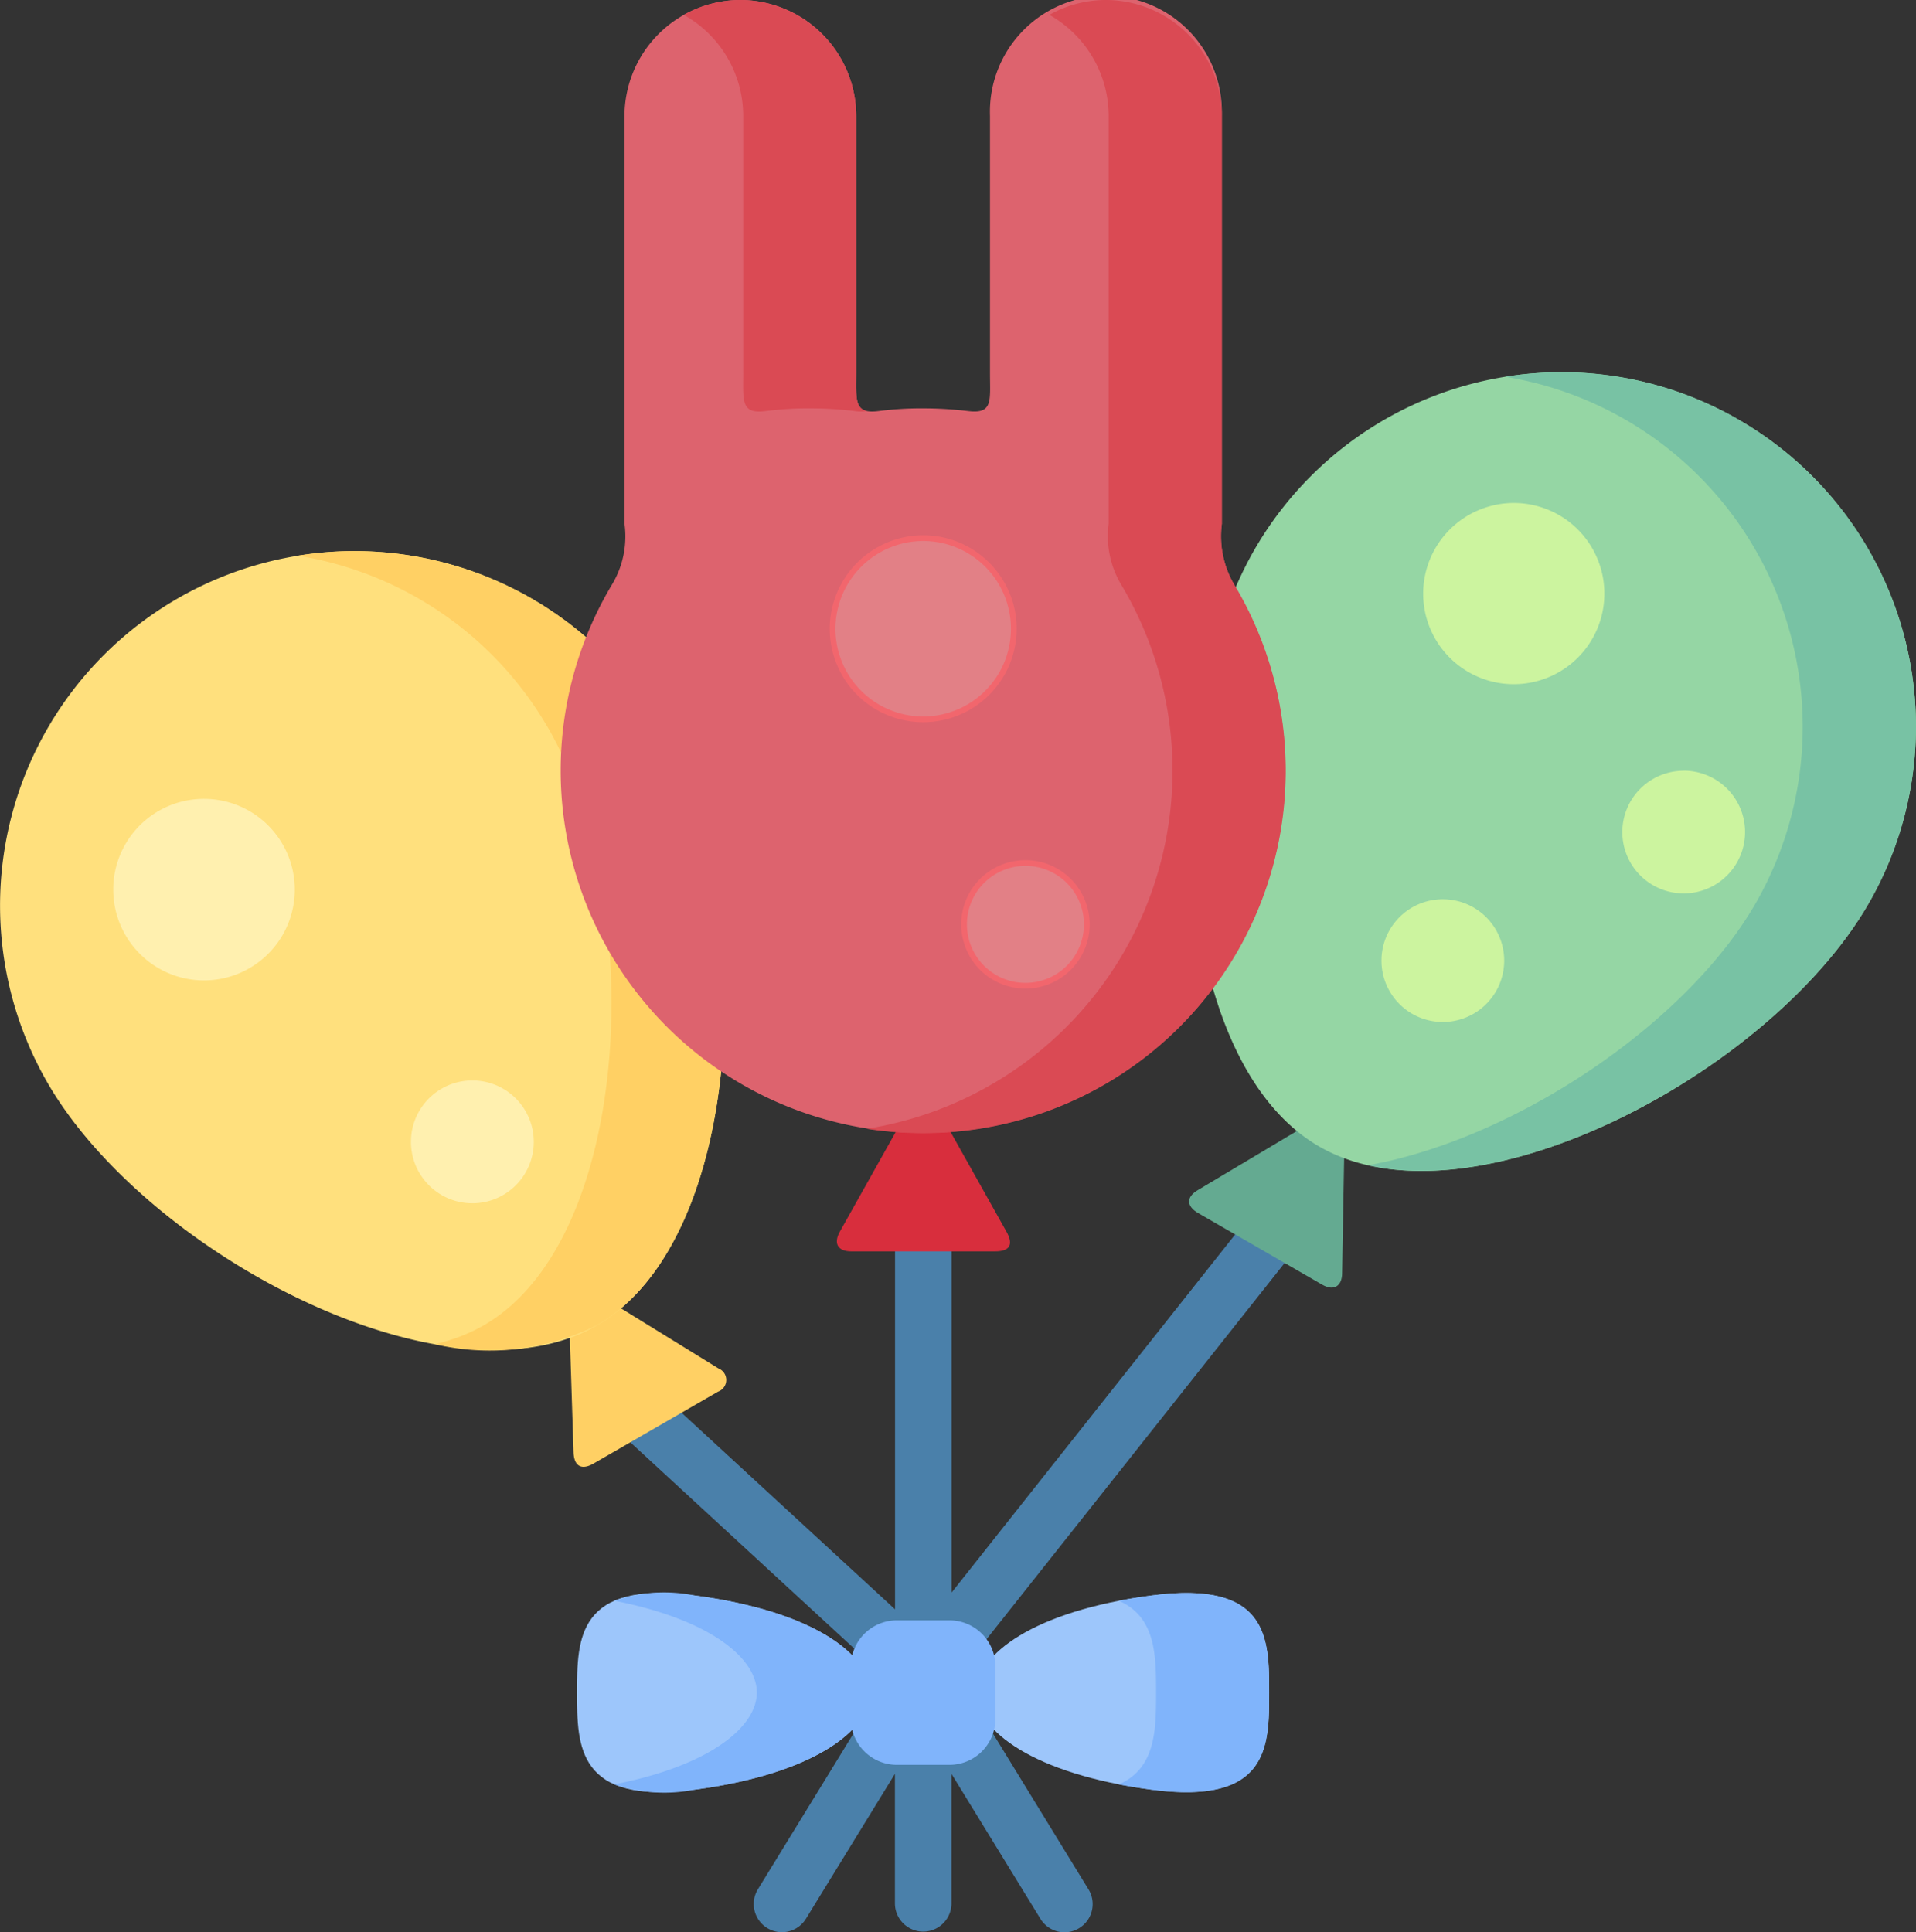 <?xml version="1.0" encoding="UTF-8"?> <svg xmlns="http://www.w3.org/2000/svg" width="76" height="76.653" viewBox="0 0 76 76.653"><rect x="0" y="0" width="76" height="76.653" fill="#333333" stroke="none"/><g id="Camping_pour_les_enfants" data-name="Camping pour les enfants" transform="translate(-2.181)"><path id="Tracé_76" data-name="Tracé 76" d="M178.21,339.548l5.195,8.473a1.118,1.118,0,1,1-1.908,1.166l-3.528-5.75v5.169a1.122,1.122,0,0,1-2.243,0v-5.169l-3.528,5.746a1.118,1.118,0,1,1-1.908-1.166l5.123-8.35L164.9,329.981a1.119,1.119,0,1,1,1.514-1.65l9.316,8.579v-14.2a1.122,1.122,0,0,1,2.243,0v13.536l11.619-14.672a1.12,1.12,0,1,1,1.756,1.391Z" transform="translate(-138.047 -273.072)" fill="#4a80aa"></path><g id="Groupe_57" data-name="Groupe 57" transform="translate(2.181 0)"><path id="Tracé_77" data-name="Tracé 77" d="M154.967,345.9l4.054,2.5a.492.492,0,0,1-.013.92l-4.928,2.846c-.5.293-.789.1-.806-.445l-.153-4.762Z" transform="translate(-130.524 -294.117)" fill="#ffd064"></path><path id="Tracé_78" data-name="Tracé 78" d="M9.211,147.9a14.055,14.055,0,0,1,19.206,5.144c3.884,6.726,3.418,20.232-2.561,23.684s-17.908-2.9-21.788-9.622A14.059,14.059,0,0,1,9.211,147.9Z" transform="translate(-2.181 -124.151)" fill="#ffe07d"></path><path id="Tracé_79" data-name="Tracé 79" d="M81.062,146.207a14.057,14.057,0,0,1,14.426,6.848c3.884,6.726,3.418,20.232-2.561,23.684a9.516,9.516,0,0,1-6.433.746,7,7,0,0,0,1.946-.746c5.979-3.452,6.446-16.958,2.561-23.684A14.027,14.027,0,0,0,81.062,146.207Z" transform="translate(-69.252 -124.165)" fill="#ffd064"></path><path id="Tracé_80" data-name="Tracé 80" d="M323.376,300.571l-.081,4.605c0,.475-.3.734-.793.45l-4.927-2.845c-.437-.254-.492-.619,0-.907l3.965-2.366Z" transform="translate(-270.059 -254.667)" fill="#64aa91"></path><path id="Tracé_81" data-name="Tracé 81" d="M339.543,100.5a14.056,14.056,0,0,1,5.144,19.206c-3.88,6.726-15.809,13.074-21.788,9.622s-6.446-16.958-2.561-23.68A14.06,14.06,0,0,1,339.543,100.5Z" transform="translate(-270.575 -83.85)" fill="#95d6a4"></path><path id="Tracé_82" data-name="Tracé 82" d="M379.377,100.5a14.056,14.056,0,0,1,5.144,19.206c-3.494,6.055-13.519,11.81-19.842,10.368,5.844-1.047,12.612-5.615,15.355-10.368a14.068,14.068,0,0,0-9.923-20.91A14.016,14.016,0,0,1,379.377,100.5Z" transform="translate(-310.408 -83.851)" fill="#78c2a4"></path><path id="Tracé_83" data-name="Tracé 83" d="M228.386,299.649l2.239,3.994c.305.543.11.784-.458.784h-5.691c-.534,0-.725-.305-.458-.784l2.239-3.994Z" transform="translate(-190.704 -254.788)" fill="#d82e3d"></path><path id="Tracé_84" data-name="Tracé 84" d="M157.871,0a4.608,4.608,0,0,1,4.593,4.6V14.791c0,1.124-.1,1.645.9,1.514a13.23,13.23,0,0,1,1.751-.106,15.222,15.222,0,0,1,1.773.106c1.009.127.882-.394.882-1.506V4.6a4.6,4.6,0,1,1,9.194,0V20.779a3.781,3.781,0,0,0,.483,2.4,14.374,14.374,0,1,1-24.65-.025,3.7,3.7,0,0,0,.475-2.379V4.6a4.611,4.611,0,0,1,4.6-4.6Z" transform="translate(-128.501 0)" fill="#dd636e"></path><path id="Tracé_85" data-name="Tracé 85" d="M185.591,0a4.608,4.608,0,0,1,4.593,4.6V14.791c0,.895-.059,1.408.42,1.514a1.516,1.516,0,0,1-.483,0,15.2,15.2,0,0,0-1.768-.106,13.229,13.229,0,0,0-1.751.106c-1,.131-.9-.39-.9-1.514V4.6A4.6,4.6,0,0,0,183.344.589,4.589,4.589,0,0,1,185.591,0Zm12.255.59A4.559,4.559,0,0,1,200.09,0a4.611,4.611,0,0,1,4.6,4.6V20.779a3.781,3.781,0,0,0,.483,2.4,14.376,14.376,0,0,1-12.332,21.771,14.466,14.466,0,0,1-2.243-.174,14.384,14.384,0,0,0,10.088-21.6,3.755,3.755,0,0,1-.488-2.4V4.6A4.608,4.608,0,0,0,197.847.59Z" transform="translate(-156.222 0)" fill="#da4a54"></path><path id="Tracé_86" data-name="Tracé 86" d="M159.749,422.175c4.673.615,6.946,2.341,6.946,3.85s-2.273,3.231-6.946,3.85-4.673-1.726-4.673-3.85S155.076,421.555,159.749,422.175Zm18.107,0c-4.673.615-6.946,2.341-6.946,3.85s2.273,3.231,6.946,3.85,4.673-1.726,4.673-3.85S182.534,421.555,177.856,422.175Z" transform="translate(-132.186 -358.884)" fill="#9dc6fb"></path><path id="Tracé_87" data-name="Tracé 87" d="M168.13,422.171c4.016.53,6.259,1.874,6.81,3.2a1.711,1.711,0,0,0-.136.649,1.694,1.694,0,0,0,.136.645c-.551,1.327-2.795,2.676-6.81,3.206a6.161,6.161,0,0,1-3.2-.208c3.8-.742,5.657-2.281,5.657-3.643s-1.853-2.9-5.657-3.643A6.116,6.116,0,0,1,168.13,422.171Zm18.107,0c-.449.059-.882.127-1.289.208,1.476.645,1.476,2.192,1.476,3.643s0,2.994-1.476,3.643c.407.076.84.148,1.289.208,4.677.619,4.673-1.726,4.673-3.85S190.915,421.552,186.238,422.171Z" transform="translate(-140.567 -358.88)" fill="#80b4fb"></path><path id="Tracé_88" data-name="Tracé 88" d="M229.435,429.32h2.095a1.824,1.824,0,0,1,1.819,1.819v2.095a1.824,1.824,0,0,1-1.819,1.819h-2.095a1.824,1.824,0,0,1-1.819-1.819v-2.095A1.824,1.824,0,0,1,229.435,429.32Z" transform="translate(-193.865 -365.045)" fill="#80b4fb"></path><path id="Tracé_89" data-name="Tracé 89" d="M373.446,133.269a3.594,3.594,0,1,1-3.6,3.6A3.6,3.6,0,0,1,373.446,133.269Zm-2.82,15.72a2.434,2.434,0,1,1-2.434,2.434A2.434,2.434,0,0,1,370.626,148.989Zm9.554-5.1a2.434,2.434,0,1,1-2.434,2.434A2.434,2.434,0,0,1,380.18,143.892Z" transform="translate(-313.395 -113.317)" fill="#ccf49f"></path><path id="Tracé_90" data-name="Tracé 90" d="M226.364,142.588a3.594,3.594,0,1,1-3.592,3.6A3.6,3.6,0,0,1,226.364,142.588Zm4.058,12.887a2.434,2.434,0,1,1-2.434,2.434A2.434,2.434,0,0,1,230.422,155.475Z" transform="translate(-189.747 -121.241)" fill="#e28086" stroke="#f2666d" stroke-width="0.227"></path><path id="Tracé_91" data-name="Tracé 91" d="M46.443,222.841a2.436,2.436,0,1,1-2.434,2.434A2.434,2.434,0,0,1,46.443,222.841ZM35.8,211.672a3.6,3.6,0,1,1-3.6,3.6A3.594,3.594,0,0,1,35.8,211.672Z" transform="translate(-27.708 -179.982)" fill="#fff0af"></path></g></g></svg> 